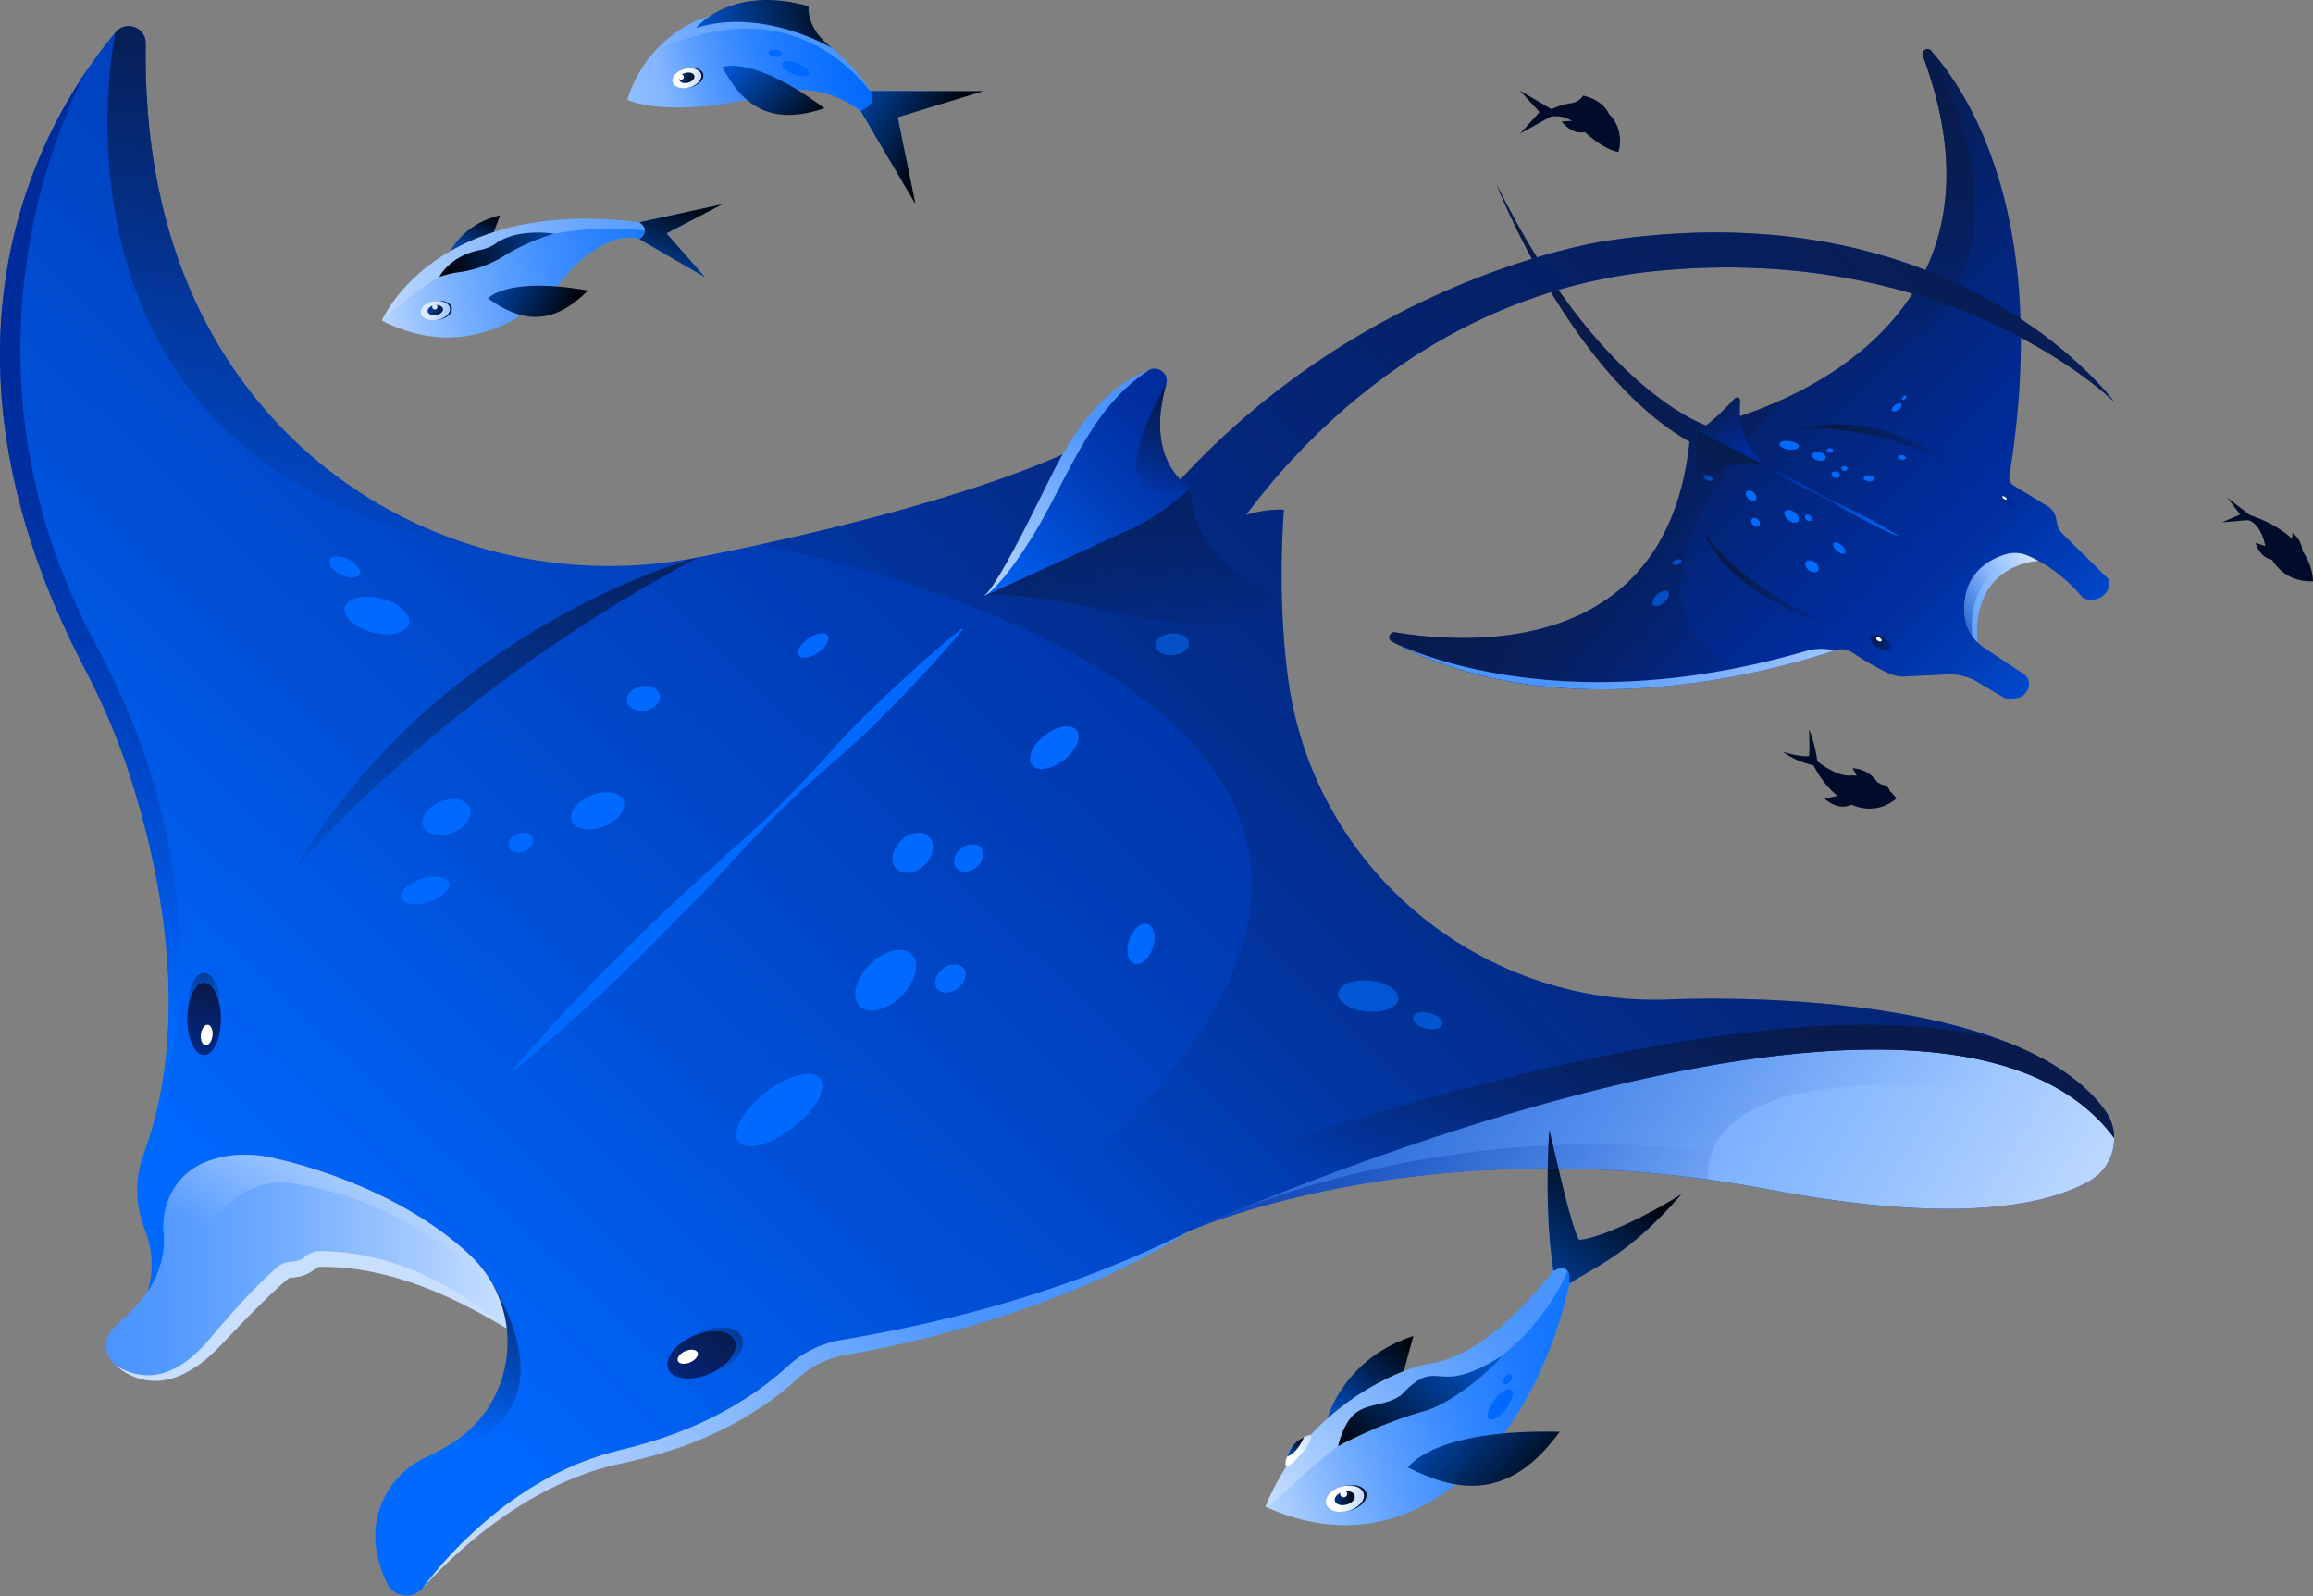 <?xml version="1.0" encoding="utf-8"?>
<svg xmlns="http://www.w3.org/2000/svg" fill="none" height="519" viewBox="0 0 752 519" width="752">
  <rect x="0" y="0" width="752" height="519" fill="#808080" stroke="none"/>
  <g clip-path="url(#a)">
    <path d="M453.574 205.584c24.315 4.026 88.438 7.83 95.727-61.965-38.77-22.041-62.703-83.598-62.703-83.598 33.091 67.009 68.232 78.358 68.232 78.358s107.044-21.84 70.328-120.214c-.63-1.684 1.534-2.997 2.726-1.653 12.189 13.757 38.987 54.657 25.399 138.214a3.13 3.13 0 0 0 1.451 3.167l10.929 6.652a6.14 6.14 0 0 1 2.844 4.119l.331 1.757a5.6 5.6 0 0 0 1.574 2.956l14.889 14.662c.346.341.537.801.537 1.286 0 2.833-2.308 5.339-5.127 5.577l-.758.062a4.28 4.28 0 0 1-3.635-1.525c-2.369-2.847-7.872-8.61-16.205-12.398-2.896-1.318-6.184-1.509-9.184-.429-5.41 1.949-13.164 6.905-12.162 19.236a14.36 14.36 0 0 0 6.37 10.78l12.839 8.543a3.81 3.81 0 0 1 1.698 3.168c0 2.331-1.894 4.429-4.212 4.661l-1.73.171a4.34 4.34 0 0 1-2.653-.589l-8.043-4.781a18.2 18.2 0 0 0-10.201-2.532l-13.293.667a12.1 12.1 0 0 1-6.025-1.261c-2.906-1.452-7.424-3.845-10.991-6.347a6.84 6.84 0 0 0-6.128-.868c-16.396 5.561-88.221 27.008-143.862-2.889-1.59-.852-.759-3.287 1.022-2.992z" fill="url(#b)"/>
    <path d="M625.158 18.171c22.318 59.79-8.471 91.309-36.059 106.834 0 0 86.109-12.977 38.785-108.482-1.192-1.344-3.355-.031-2.726 1.654z" fill="url(#c)"/>
    <path d="M537.335 196.447c.397.9 1.868.765 3.293-.299 1.425-1.06 2.256-2.646 1.859-3.546-.398-.899-1.869-.764-3.294.3-1.42 1.06-2.256 2.646-1.858 3.545m19.57-40.424c.186-.424-.366-1.08-1.233-1.458s-1.719-.341-1.905.083.366 1.08 1.233 1.457c.868.378 1.72.342 1.905-.082M591.06 185.6c.542-.724.109-1.969-.975-2.786-1.085-.816-2.401-.889-2.948-.17-.542.723-.109 1.969.976 2.785s2.4.889 2.947.171m-20.206-23.024c.512-.553.259-1.623-.573-2.388-.826-.764-1.91-.94-2.426-.387-.511.553-.258 1.623.573 2.387.826.77 1.91.941 2.426.388m29.019 17.22c.428-.501-.057-1.623-1.09-2.501-1.027-.884-2.209-1.194-2.638-.693s.057 1.623 1.09 2.501c1.032.884 2.209 1.194 2.638.693m-15.193-10.295c.547-.723.01-2.041-1.188-2.945-1.203-.905-2.617-1.055-3.159-.331-.547.723-.011 2.041 1.187 2.946 1.203.904 2.618 1.054 3.16.33m-12.793 1.525c.496-.449.397-1.359-.212-2.026s-1.507-.842-1.998-.393c-.495.45-.397 1.36.212 2.026.609.667 1.508.843 1.998.393m17.067-1.918c.31-.408.108-1.075-.444-1.493s-1.249-.424-1.559-.016c-.31.409-.108 1.075.444 1.494.552.418 1.249.424 1.559.015m-45.295 13.923c-.026.486.66.76 1.528.61.872-.15 1.595-.667 1.621-1.158.026-.485-.661-.759-1.528-.609-.873.149-1.596.666-1.621 1.157" fill="#0069ff"/>
    <path d="M486.598 60.022s23.933 61.556 62.703 83.598c-7.289 69.794-71.412 65.991-95.727 61.965-1.781-.295-2.613 2.139-1.022 2.992 39.157 21.039 86.331 16.651 116.558 10.264-14.048-4.677-48.115-23.613 10.454-88.999-13.738 6.289-24.734 8.532-24.734 8.532s-35.141-11.349-68.232-78.357z" fill="url(#d)"/>
    <path d="M37.547 10.48c3.366-4.025 9.901-1.59 9.829 3.66-.8 55.303 16.5 93.335 39.116 119.381 34.723 39.986 88.474 57.898 140.403 47.686 89.28-17.561 122.061-35.143 122.061-35.143l26.742 19.122c62.796-75.345 146.789-86.89 146.789-86.89 114.127-17.09 164.853 52.3 164.853 52.3s-52.166-51.737-148.348-42.538c-71.681 6.853-115.944 55.195-133.847 79.381 7-2.165 12.271-1.705 12.271-1.705-1.384 20.538-.754 38.605 1.316 54.481 7.94 61.009 60.855 106.183 122.299 104.803 0 0 112.407-6.31 143.263 35.882 5.555 7.597 3.273 18.31-4.878 23.002-13.309 7.66-42.322 14.595-104.648 2.771-110.968-21.045-188.126 13.566-188.126 13.566-42.461 24.233-91.38 34.372-112.299 37.83-6.174 1.018-11.935 3.788-16.53 8.041-8.569 7.938-26.385 21.06-55.424 27.365-31.677 6.879-54.799 30.558-64.902 42.729-3.217 3.871-9.375 3.163-11.59-1.359-1.492-3.044-2.525-6.181-3.216-9.271-2.902-12.926 3.66-26.078 15.647-31.691a87 87 0 0 0 7.924-4.232c22.085-13.287 25.255-44.053 6.428-61.66-26.577-24.859-66.126-31.954-66.126-31.954-8.26-1.406-14.94-.238-20.19 1.989-8.968 3.804-14.084 13.174-13.134 22.879 1.058 10.791-5.296 19.153-5.296 19.153 2.483-7.881 1.244-14.956-.868-20.357-3.035-7.762-3.33-16.351-.428-24.166 16.261-43.731 5.07-94.275-4.57-123.903-3.845-11.82-8.78-23.251-14.537-34.269-56.554-108.24-11.976-180.592 10.016-206.882" fill="url(#e)"/>
    <path d="M375.693 209.967c.181 1.959 2.757 3.318 5.756 3.039s5.281-2.093 5.1-4.052c-.18-1.959-2.756-3.318-5.756-3.039-2.999.279-5.281 2.093-5.1 4.052" fill="#0069ff"/>
    <path d="M589.475 248.82q.08.022.15.052l.016.026c.093.186.196.367.294.548s.191.367.294.548c.103.186.212.367.315.547l.299.517q.164.273.336.538.154.249.315.491.172.263.351.527c.108.16.217.315.325.475l.372.512q.164.225.335.449.193.256.393.497.168.215.346.423.2.249.408.481.171.203.351.398.21.24.428.465l.356.372c.15.15.295.305.444.45l.356.341c.155.145.31.294.47.434.119.103.233.207.351.31.166.14.326.284.491.419.041.036.087.072.129.108a37 37 0 0 0-4.161.961c3.443 2.833 6.257 3.013 8.761 1.892q.246.11.5.212.047.017.093.041c.233.093.465.171.697.253.083.026.16.057.243.083.217.072.433.129.655.191.099.026.197.057.295.083q.317.078.635.14c.108.02.211.046.32.067q.308.053.624.098l.336.046q.31.03.619.052c.114.005.233.016.346.021.207.005.408.01.615.005.118 0 .232 0 .351-.01a13 13 0 0 0 .965-.073c.207-.026.408-.051.614-.082l.351-.062c.207-.042.408-.083.615-.135.113-.026.227-.062.346-.093.206-.057.413-.113.619-.186.114-.036.222-.077.336-.119.206-.077.418-.15.624-.237.104-.042.212-.093.315-.14.212-.098.429-.191.64-.3.093-.046.186-.103.279-.15.222-.118.449-.242.671-.377l.191-.124c.553-.346 1.1-.729 1.642-1.163l.067-.057a18.7 18.7 0 0 0-2.375-2.62c.135-.077.021-.367-.201-.682-.274-.388-.723-.822-1.079-.951a3.6 3.6 0 0 0-.547-.16c-.32-.067-.48-.047-.48-.047-.021.011-.031.026-.041.037-.62-.403-1.234-.75-1.843-1.055l.165.078.062.015s-2.334-4.113-7.976-4.444l1.383 2.424h.011c-.801-.099-1.611-.083-2.417-.031-1.972.005-3.856-.677-5.596-1.561-1.708-.874-3.319-1.943-4.852-3.101-.398-3.587-1.374-7.075-2.638-10.445.01.802.031 1.659.051 2.522.016.646.026 1.298.036 1.923.011.832.016 1.618 0 2.31v.026c-.005.331-.02.636-.036.915-.01.17-.026.325-.036.47a6 6 0 0 1-.088.599c-1.533.326-5.503-.459-8.518-1.4.098.067.191.124.284.191.222.15.449.3.661.439.114.073.222.14.336.207a20 20 0 0 0 .898.543c.165.098.335.201.501.289q.153.084.299.16c.165.088.33.181.491.264l.273.134c.16.078.32.161.475.233.083.041.16.072.237.108a11 11 0 0 0 .682.3c.145.062.294.124.434.181l.191.072q.218.087.428.166.077.03.155.051.217.08.434.15.054.015.108.037c.15.046.299.098.444.139.021.005.046.01.067.021.811.243 1.513.418 2.148.615.025.01.051.015.077.026q.146.046.284.093z" fill="#000c2a"/>
    <path d="M282.929 29.572S268.216 4.532 240.999 4c-6.727-.134-13.345 1.54-19.055 5.106-6.267 3.918-14.14 11.044-17.98 23.35 0 0 13.856 6.826 47.401-2.083 7.92-2.104 16.376-1.277 23.567 2.656a49 49 0 0 1 4.842 3.013l17.873 30.357-5.772-28.264 27.831-8.512-36.783-.046z" fill="url(#f)"/>
    <path d="M203.989 32.367q.363-1.147.764-2.232c.083-.223.176-.43.259-.651.206-.528.413-1.05.629-1.556.093-.217.197-.424.295-.64.222-.492.449-.983.686-1.453.093-.186.191-.362.289-.548.253-.486.511-.971.78-1.437.082-.144.17-.284.253-.429q.432-.745.888-1.452.102-.153.196-.3c.33-.506.671-.997 1.012-1.478l.129-.175c.372-.512.754-1.008 1.136-1.489l.056-.072c.413-.512.826-1.003 1.25-1.478 17.826-8.92 47.283-15.561 70.457 12.806.527.832 2.039 3.954-3.299 6.249a49 49 0 0 0-3.634-2.31c-.403-.233-.811-.486-1.208-.703a30 30 0 0 0-2.752-1.329 31 31 0 0 0-5.777-1.793 32 32 0 0 0-5.998-.656 33 33 0 0 0-6.051.47c-1.001.17-2.003.388-2.994.651-33.551 8.91-47.402 2.083-47.402 2.083a.3.3 0 0 0 .026-.083z" fill="url(#g)"/>
    <path d="M282.929 29.572s3.056 3.798-3.149 6.465l17.872 30.357-5.772-28.264 27.831-8.512z" fill="url(#h)"/>
    <path d="M224.785 28.292c2.563-.694 4.276-2.602 3.827-4.26-.448-1.659-2.889-2.44-5.451-1.746s-4.276 2.602-3.827 4.26c.449 1.659 2.889 2.44 5.451 1.746" fill="url(#i)"/>
    <path d="M224.137 28.43c2.562-.694 4.275-2.602 3.827-4.26-.449-1.659-2.889-2.44-5.452-1.746-2.562.695-4.275 2.602-3.826 4.26.448 1.66 2.889 2.44 5.451 1.746" fill="url(#j)"/>
    <path d="M223.721 26.887c1.357-.367 2.264-1.378 2.027-2.257-.238-.879-1.531-1.293-2.887-.925s-2.264 1.378-2.027 2.257c.238.879 1.531 1.293 2.887.925" fill="url(#k)"/>
    <path d="M221.449 25.918a.858.858 0 1 0-.001-1.715.858.858 0 0 0 .001 1.715" fill="#fff"/>
    <path d="M263.031 24.138c.39-.96-1.248-2.534-3.659-3.517s-4.681-1.002-5.072-.043c-.39.96 1.248 2.535 3.659 3.518s4.681 1.002 5.072.042m-8.723-6.515c.094-.638-.807-1.3-2.011-1.476-1.205-.177-2.257.197-2.351.835s.807 1.3 2.012 1.476c1.204.177 2.257-.197 2.35-.835" fill="#0069ff"/>
    <path d="M270.735 15.742S248.304 2.176 226.281 9.08c0 0 11.414-14.253 36.612-7.049 0 0-1.027 7.328 7.842 13.71" fill="url(#l)"/>
    <path d="M234.82 21.789s9.648-4.12 33.23 13.39c-18.28 6.243-27.01-1.7-33.23-13.39" fill="url(#m)"/>
    <path d="M526.179 49.397a13 13 0 0 0 .433-2.01c.491-3.7-.779-7.717-3.469-10.29-1.492-3.246-5.049-5.354-8.503-6.01 0 0-.774 1.87-3.634 2.433-.284.037-.563.073-.831.12-3.366.563-5.715 1.87-5.715 1.87l-10.345-6.077 6.416 7.002-6.293 6.987 10.041-5.576h.026c.119-.01.232-.015.351-.026q.525-.03 1.028-.02h.449c.769.026 1.528.14 2.256.336.222.056.439.124.655.196.604.207 1.193.47 1.75.785q.025.014.042.021.153.088.299.181a37 37 0 0 0-3.428.222c2.638 3.07 5.137 3.845 7.563 3.406 1.895 1.721 3.583 2.982 5.034 3.907q.518.333.996.605c3.103 1.793 4.873 1.927 4.873 1.927z" fill="#000c2a"/>
    <path d="m207.866 72.239 26.979-5.85-18.13 9.493 12.57 14.31-21.419-12.444s-8.456-4.067-22.683 10.388c0 0-24.543 34.682-61.041 16.103 0 0 17.01-40.331 83.724-32" fill="url(#n)"/>
    <path d="M207.866 77.748s4.022-2.646 0-5.51l26.979-5.85-18.13 9.494 12.571 14.31z" fill="url(#o)"/>
    <path d="M146.376 81.64c1.905-3.302 6.624-9.457 16.19-11.649l-1.993 5.416c-5.446 1.742-10.149 3.892-14.197 6.233" fill="url(#p)"/>
    <path d="M142.726 103.95c2.603-.443 4.481-2.168 4.195-3.853s-2.628-2.693-5.23-2.25c-2.603.442-4.482 2.167-4.196 3.852s2.628 2.694 5.231 2.251" fill="url(#q)"/>
    <path d="M142.077 104.027c2.603-.442 4.481-2.168 4.195-3.853s-2.628-2.693-5.23-2.25c-2.603.442-4.482 2.167-4.196 3.853.286 1.685 2.628 2.693 5.231 2.25" fill="url(#r)"/>
    <path d="M141.805 102.452c1.38-.235 2.377-1.148 2.225-2.04s-1.393-1.425-2.773-1.19c-1.38.234-2.376 1.148-2.225 2.04.152.892 1.393 1.425 2.773 1.19" fill="url(#s)"/>
    <path d="M141.348 100.632a.858.858 0 1 0-.001-1.715.858.858 0 0 0 .001 1.715" fill="#fff"/>
    <path d="M209.653 74.989c-.031 1.607-1.787 2.765-1.787 2.765s-8.456-4.068-22.683 10.387c0 0-24.543 34.683-61.041 16.104 39.611-37.096 85.511-29.251 85.511-29.251z" fill="url(#t)"/>
    <path d="M158.653 97.004s6.2-7.26 32.482-2.537c-12.375 12.481-22.694 9.545-32.482 2.537" fill="url(#u)"/>
    <path d="M180.252 75.955s-8.301 2.212-16.576 7.36a36.5 36.5 0 0 1-14.192 5.136c-2.075.295-4.378.78-6.654 1.571 0 0 3.257-6.775 13.303-8.76a13.45 13.45 0 0 0 5.127-2.16c2.669-1.865 8.409-4.419 18.987-3.147z" fill="url(#v)"/>
    <path d="m722.502 169.796 8.187-.672s3.113-.01 5.318 6.347c0 0 .149.842.568 2.098a34 34 0 0 0-3.253-1.049c1.234 3.524 3.118 5.033 5.348 5.478q.115.186.238.372c.434.641.924 1.282 1.482 1.902q.276.309.578.61a14.6 14.6 0 0 0 2.023 1.669 13 13 0 0 0 2.484 1.333c1.817.75 3.97 1.184 6.52 1.117 0 0 .206-4.641-3.444-9.944-.098-1.261-.64-3.778-3.19-5.798l-.175 1.907c-3.031-2.843-7.403-5.602-13.717-7.701l-7.248-5.602 4.078 5.432-5.802 2.491z" fill="#000c2a"/>
    <path d="M638.772 199.848c-1.079-13.287 8.007-18.01 13.376-19.638a10.1 10.1 0 0 1 6.861.351 42 42 0 0 1 3.763 1.814c-.485.016-21.656.78-19.901 26.378a14.33 14.33 0 0 1-4.099-8.905" fill="url(#w)"/>
    <path d="M37.443 431.231c6.835-5.798 10.49-11.183 10.49-11.183s6.355-8.362 5.297-19.153c-.95-9.711 4.171-19.086 13.154-22.889 5.25-2.222 11.92-3.385 20.17-1.98 0 0 39.549 7.096 66.126 31.954 7.119 6.657 11.089 15.189 12.085 23.949-27.64-20.284-50.339-22.791-60.778-22.62a4.58 4.58 0 0 0-2.885 1.054 10.4 10.4 0 0 1-6.35 2.403 4.72 4.72 0 0 0-2.912 1.121c-4.125 3.52-10.908 10.099-21.827 22.378-14.037 15.788-25.466 12.688-32.167 7.783-4.244-3.106-4.414-9.416-.408-12.817z" fill="url(#x)"/>
    <path d="M164.77 431.934c-18.006-10.847-37.985-19.84-59.296-20.072-.495.02-1.337-.031-1.807.046-.346.067-.66.217-.903.419a13.05 13.05 0 0 1-5.039 2.61c-.929.243-1.879.372-2.823.408-.584 0-1.141.243-1.56.641l-.841.728c-7.382 6.554-14.145 13.768-20.98 20.926-4.435 4.574-9.597 8.786-15.839 10.574-6.262 1.824-13.025.18-17.826-4.161 12.168 7.308 22.591.507 30.634-9.116 6.474-7.685 13.144-15.292 20.63-22.062.67-.569 1.455-1.349 2.245-1.758a7.3 7.3 0 0 1 2.948-.899c.712-.031 1.445-.098 2.127-.284a7.7 7.7 0 0 0 3.077-1.576c1.368-1.122 3.082-1.659 4.816-1.608 22.457.192 43.752 10.709 60.448 25.179z" fill="#c8dfff"/>
    <path d="M66.364 339.876c3.019 0 5.466-5.266 5.466-11.762s-2.447-11.763-5.466-11.763-5.468 5.266-5.468 11.763 2.448 11.762 5.468 11.762" fill="url(#y)"/>
    <path d="M53.235 400.9c-.95-9.705 4.161-19.075 13.134-22.879 5.255-2.227 11.93-3.395 20.19-1.989 0 0 39.55 7.095 66.126 31.954 3.918 3.664 6.876 7.891 8.915 12.418 0 0-24.573-29.302-66.415-35.644-10.05-1.524-19.994 3.339-24.924 12.238l-2.757 4.982-14.191 2.729a25 25 0 0 0-.083-3.809z" fill="url(#z)"/>
    <path d="M410.545 190.887c-24.527-10.264-23.557-32.404-23.557-32.404a70 70 0 0 1-20.015 13.799l-45.078 20.61-2.055 1.034s6.526-2.998 45.993 5.767c23.747 5.277 37.608 1.907 44.882-1.612 3.061-1.483 2.963-5.881-.176-7.194z" fill="url(#A)"/>
    <path d="M687.34 369.928c.088 5.525-2.715 10.967-7.919 13.959-13.309 7.659-42.322 14.595-104.648 2.77-110.967-21.044-188.125 13.566-188.125 13.566s241.747-109.376 300.692-30.295" fill="url(#B)"/>
    <path d="M313 204.686c-8.198 9.865-17.083 19.168-26.112 28.258-8.931 9.215-19.008 17.21-28.337 25.991-9.338 8.775-17.867 18.382-26.622 27.742-5.886 6.196-11.884 12.274-17.878 18.367-15.049 15.116-30.799 29.695-47.231 43.308l-.331-.331c22.276-25.949 46.824-49.877 72.357-72.58 12.994-11.168 24.579-23.726 36.076-36.393 5.88-6.197 12.1-12.052 18.368-17.866a467 467 0 0 1 9.54-8.563c3.216-2.817 6.479-5.592 9.845-8.254l.33.336z" fill="#0069ff"/>
    <path d="M510.278 417.294c-11.703 53.235-51.139 94.213-98.531 72.703l-.335-.155c11.094-27.385 33.499-39.489 44.831-44.042 3.216-1.292 6.582-2.098 9.984-2.754 15.436-2.961 30.174-18.848 38.811-29.918-1.941-11.917-2.426-28.745-1.347-45.84 3.201 13.116 6.902 30.434 9.638 35.773 6.618-.3 22.013-7.757 33.36-14.807-17.558 20.218-28.657 23.758-36.401 29.045h-.01z" fill="url(#C)"/>
    <path d="M411.742 490.008c10.929-7.597 20.599-23.727 57.892-38.466 19.726-7.799 35.167-23.83 42.281-43.84.093-.259.185-.522.263-.75-8.596 58.084-50.004 105.94-100.425 83.056z" fill="url(#D)"/>
    <path d="M457.771 477.098s7.805-12.626 49.301-11.602c-16.055 22.114-32.606 20.046-49.301 11.602" fill="url(#E)"/>
    <path d="M435.051 470.167s13.004-7.214 28.146-11.442c9.664-2.687 23.262-14.915 25.125-17.995 0 0-8.198 5.726-15.296 6.672-7.099.946-8.885-3.029-17.516 6.202-5.204 3.483-9.272 2.408-13.98 5.214-4.703 2.806-6.49 11.349-6.49 11.349z" fill="url(#F)"/>
    <path d="M439.218 490.998c3.356-.948 5.579-3.479 4.966-5.651-.613-2.173-3.83-3.165-7.186-2.217-3.355.949-5.579 3.479-4.966 5.652s3.83 3.165 7.186 2.216" fill="url(#G)"/>
    <path d="m431.84 460.902-.238.134v-.01s5.178-19.313 27.903-26.678l-3.087 11.385c-6.086 2.424-15.467 7.07-24.578 15.174z" fill="url(#H)"/>
    <path d="M513.334 403.06c6.619-.299 22.013-7.757 33.36-14.806-17.444 20.083-28.507 23.711-36.245 28.941l-.166.098-.077-2.63c-.052-1.721-1.797-2.874-3.397-2.233l-1.766.703c-1.941-11.918-2.426-28.745-1.347-45.841 3.201 13.117 6.902 30.435 9.638 35.774z" fill="url(#I)"/>
    <path d="M438.374 491.19c3.356-.948 5.579-3.479 4.966-5.651-.613-2.173-3.83-3.165-7.186-2.217-3.355.949-5.579 3.479-4.966 5.652s3.83 3.165 7.186 2.216" fill="url(#J)"/>
    <path d="M437.801 489.17c1.778-.503 2.956-1.843 2.632-2.994-.325-1.151-2.03-1.677-3.808-1.174s-2.956 1.843-2.631 2.994c.324 1.151 2.029 1.676 3.807 1.174" fill="url(#K)"/>
    <path d="M436.847 486.793a1.131 1.131 0 1 0 0-2.263 1.131 1.131 0 0 0 0 2.263" fill="#fff"/>
    <path d="M418.614 476.602c-.961.134-.832-1.308-.181-3.034.712-1.886 2.075-4.129 3.397-5.044.805-.548 1.487-.971 2.065-1.245 1.234-.615 1.915-.698 1.915-.698 2.561.445-5.219 9.737-7.191 10.026z" fill="url(#L)"/>
    <path d="M418.433 473.568c.712-1.886 2.075-4.129 3.397-5.044.805-.548 1.486-.972 2.065-1.246-.63 1.54-2.375 5.122-5.447 6.3h-.01z" fill="url(#M)"/>
    <path d="M489.596 458.062c2-2.619 2.779-5.387 1.739-6.183-1.039-.795-3.503.683-5.504 3.301s-2.778 5.387-1.739 6.183c1.04.796 3.504-.682 5.504-3.301m1.444-8.997c.622-.814.73-1.777.24-2.152-.489-.374-1.39-.018-2.011.796s-.729 1.778-.24 2.152 1.39.018 2.011-.796" fill="#0069ff"/>
    <path d="M156.897 178.261c-26.875-7.695-51.469-22.936-70.405-44.74C63.87 107.475 46.57 69.443 47.376 14.14c.077-5.25-6.458-7.685-9.83-3.66 0 0-30.633 142.349 119.351 167.781" fill="url(#N)"/>
    <path d="M677.913 360.047c-71.598-59.205-291.265 40.181-291.265 40.181s68.34-30.641 168.874-16.713h.01s-10.159-48.502 122.381-23.463z" fill="url(#O)"/>
    <path d="M386.648 400.228c-19.752 12.481-41.553 21.587-63.778 28.667-15.311 4.796-31.072 8.678-46.88 11.448-5.333.79-10.516 2.816-14.733 6.201-.904.719-2.293 1.995-3.17 2.791-2.246 1.979-4.595 3.835-6.99 5.612-7.207 5.236-15.1 9.618-23.309 13.034-8.192 3.422-16.773 5.887-25.425 7.732l-4.145.971-1.038.243-1.022.31c-.996.3-3.082.946-4.084 1.251-21.253 7.256-39.405 21.297-54.577 37.711 7.026-9.308 15.291-17.721 24.506-25.024 9.251-7.24 19.705-13.338 30.861-17.147 1.26-.424 2.984-1.07 4.244-1.38l4.316-1.173c13.912-3.251 27.438-8.347 39.575-15.928a99 99 0 0 0 13.675-10.088l1.596-1.432c4.068-3.71 9.065-6.387 14.382-7.772 1.446-.393 3.025-.651 4.507-.9 38.548-6.527 76.435-17.442 111.499-35.132z" fill="url(#P)"/>
    <path d="M159.505 416.399c10.686 17.763 5.632 41.887-13.247 53.241a86 86 0 0 1-7.925 4.233s51.971-6.088 21.172-57.479z" fill="url(#Q)"/>
    <path d="M95.934 282.402s47.799-57.075 130.961-101.195c0 0-83.286 21.225-130.961 101.195" fill="url(#R)"/>
    <path d="M335.508 248.702c1.714 2.222 6.36 1.504 10.377-1.602 4.016-3.111 5.88-7.432 4.166-9.654s-6.36-1.504-10.377 1.602c-4.016 3.111-5.88 7.432-4.166 9.654m-24.671 33.385c1.332 1.726 4.243 1.706 6.505-.046s3.02-4.569 1.688-6.295-4.244-1.705-6.505.047c-2.261 1.751-3.02 4.568-1.688 6.294m-19.37.403c2.148 2.176 6.262 1.592 9.184-1.302s3.547-7.008 1.399-9.184c-2.147-2.176-6.262-1.592-9.184 1.302s-3.546 7.008-1.399 9.184m-12.028 44.626c2.818 2.858 8.905 1.406 13.593-3.235 4.687-4.641 6.194-10.724 3.376-13.582s-8.905-1.406-13.593 3.235c-4.687 4.641-6.195 10.724-3.376 13.582m-39.312 44.016c2.452 3.179 10.381 1.158 17.707-4.511 7.325-5.67 11.275-12.843 8.823-16.026-2.453-3.179-10.382-1.158-17.708 4.511s-11.274 12.848-8.822 16.026m64.551-49.68c1.358 1.757 4.383 1.695 6.758-.145 2.374-1.839 3.2-4.754 1.843-6.511s-4.383-1.695-6.758.144c-2.375 1.84-3.201 4.755-1.843 6.512m131.173 3.768c2.142 2.723 7.919 4.315 12.896 3.55 4.976-.765 7.274-3.592 5.131-6.315s-7.919-4.316-12.896-3.551c-4.976.765-7.273 3.592-5.131 6.316m23.897 6.785c.971 1.525 3.743 2.687 6.19 2.589s3.639-1.416 2.664-2.94c-.971-1.525-3.743-2.688-6.19-2.59s-3.64 1.411-2.664 2.941m-92.455-19.949c1.374 2.202 4.115 1.659 6.133-1.214 2.014-2.873 2.54-6.987 1.167-9.194-1.373-2.202-4.114-1.659-6.133 1.215-2.013 2.873-2.54 6.987-1.167 9.193m-107.559-98.947c.877 1.266 3.68.842 6.262-.951s3.959-4.274 3.082-5.54-3.681-.842-6.262.951c-2.582 1.793-3.96 4.274-3.082 5.54m-122.17 55.541c1.094 2.796 5.379 3.726 9.566 2.083s6.691-5.246 5.601-8.047c-1.094-2.796-5.379-3.731-9.566-2.082-4.186 1.648-6.69 5.245-5.601 8.046m-7.14 23.359c.666 2.078 4.678 2.652 8.962 1.272 4.28-1.375 7.212-4.181 6.546-6.259-.666-2.083-4.677-2.651-8.956-1.276-4.285 1.38-7.212 4.186-6.546 6.263zm55.471-25.085c1.094 2.801 5.746 3.587 10.392 1.762 4.646-1.824 7.522-5.576 6.427-8.372-1.094-2.801-5.746-3.587-10.392-1.762-4.646 1.824-7.521 5.576-6.427 8.372M112.5 196.525c-1.745 2.75 1.343 6.569 6.892 8.538s11.456 1.338 13.195-1.406c1.745-2.749-1.342-6.568-6.891-8.537-5.55-1.969-11.456-1.339-13.196 1.405m-5.059-14.863c-1.115 1.178.031 3.338 2.556 4.832s5.472 1.752 6.582.573c1.115-1.178-.031-3.338-2.556-4.832s-5.472-1.752-6.582-.573m96.404 46.404c.413 2.18 3.144 3.493 6.092 2.93 2.947-.564 5.002-2.791 4.584-4.972-.413-2.181-3.144-3.493-6.092-2.93s-5.002 2.791-4.584 4.972m-38.419 47.38c.619 1.581 2.855 2.181 4.992 1.339s3.371-2.807 2.752-4.383c-.62-1.581-2.855-2.181-4.993-1.338-2.137.842-3.371 2.806-2.751 4.382" fill="#0069ff"/>
    <path d="m565.341 384.998 2.075-8.837c-72.78-12.3-135.127 5.928-163.856 16.853-10.687 4.398-16.912 7.214-16.912 7.214s72.816-32.651 178.693-15.23" fill="url(#S)"/>
    <path d="M28.564 22.352C6.06 55.247-22.018 122.53 27.53 217.358c5.757 11.018 10.692 22.444 14.538 34.269 9.638 29.633 20.83 80.172 4.569 123.903 0 0 34.96-72.316-15.317-165.666-53.927-100.151-2.757-187.507-2.757-187.512" fill="url(#T)"/>
    <path d="M687.34 369.928q-.016-1.171-.211-2.336v-.026a14 14 0 0 0-.243-1.162 17 17 0 0 0-.32-1.117q-.017-.038-.026-.077a17 17 0 0 0-.361-.967c-.016-.036-.031-.067-.042-.103l-.031-.077a13 13 0 0 0-.475-1.019.1.1 0 0 0-.025-.041.2.2 0 0 1-.026-.052q-.232-.44-.496-.873l-.149-.248a16 16 0 0 0-.63-.935 44 44 0 0 0-1.332-1.727c-.036-.046-.072-.087-.109-.134a43 43 0 0 0-1.368-1.597c-.056-.067-.118-.134-.175-.196a56 56 0 0 0-1.415-1.499c-.072-.078-.149-.15-.222-.227a43 43 0 0 0-1.481-1.427q-.125-.117-.248-.227a68 68 0 0 0-1.559-1.38l-.248-.212a54 54 0 0 0-1.657-1.344c-.072-.056-.15-.113-.222-.17a77 77 0 0 0-1.776-1.333c-.046-.037-.098-.068-.15-.104a76 76 0 0 0-1.936-1.344 73 73 0 0 0-2.261-1.447 88 88 0 0 0-1.559-.935c-.129-.078-.258-.15-.392-.227a82 82 0 0 0-1.59-.9h-.005c-.537-.294-1.085-.584-1.632-.873a10 10 0 0 0-.413-.212 84 84 0 0 0-1.667-.842c-.424-.207-.847-.414-1.281-.615a97 97 0 0 0-1.874-.863c-.129-.057-.258-.119-.387-.176q-.922-.41-1.858-.811c-.114-.047-.232-.099-.346-.145q-.883-.37-1.781-.734-.119-.045-.238-.098c-.645-.259-1.29-.507-1.946-.755-.139-.051-.284-.108-.428-.16-.651-.243-1.312-.486-1.972-.724-.083-.031-.166-.056-.248-.087-.62-.223-1.244-.434-1.869-.652-.119-.041-.243-.082-.361-.124q-1-.334-2.009-.661l-.428-.14a147 147 0 0 0-2.08-.646h-.016q-1.446-.433-2.906-.852c-.976-.279-1.962-.548-2.948-.807l-1.487-.387a204 204 0 0 0-4.491-1.096 202 202 0 0 0-3.01-.672h-.016a213 213 0 0 0-3.639-.754l-.305-.062c-1.218-.243-2.436-.47-3.655-.693a275 275 0 0 0-12.178-1.922h-.026a320 320 0 0 0-11.961-1.39c-.981-.099-1.957-.186-2.927-.274a284 284 0 0 0-3.464-.29c-.098-.005-.191-.015-.289-.02a385 385 0 0 0-6.727-.471l-.269-.015a260 260 0 0 0-3.247-.181c-.893-.047-1.77-.088-2.643-.129q-1.047-.048-2.07-.088c-.098 0-.196-.01-.294-.01q-.976-.04-1.936-.073c-.114 0-.227-.01-.341-.01l-1.889-.062c-.093 0-.181-.005-.274-.01a227 227 0 0 0-1.92-.052q-1.184-.03-2.329-.052-.626-.013-1.244-.021h-.341c-.289 0-.578-.01-.862-.01-.139 0-.284 0-.423-.005q-.388-.001-.769-.01h-.434q-.37.001-.733-.006h-7.052c-.211 0-.418 0-.63.006h-.294q-.364.001-.712.01h-.176c-.588.01-1.156.015-1.698.026h-.233c-.185 0-.377.005-.557.01q-.132-.001-.263.005-.25.001-.491.011-.131-.001-.263.005c-.16 0-.32.01-.475.01q-.118-.001-.227.005c-.16 0-.32.011-.475.016-.062 0-.129 0-.191.005l-.532.016h-.098q-.309.006-.594.02h-.113c-.14 0-.279.011-.413.016q-.108-.001-.207.005a7 7 0 0 0-.32.01q-.077-.001-.155.005c-.113 0-.217.011-.325.011q-.07-.001-.139.005c-.098 0-.197.01-.289.01h-.119c-.103 0-.202.011-.3.011h-.067c-.113 0-.217.01-.315.015h-.082q-.11.001-.212.01h-.057c-.062 0-.124.006-.175.011h-.052q-.068-.001-.129.005h-.274q-1.533.032-3.066.026c-.336 0-.671-.011-1.007-.016a88 88 0 0 1-2.049-.036c-.398-.01-.79-.026-1.188-.041-.619-.026-1.239-.047-1.858-.083a115 115 0 0 1-3.036-.196q-.627-.048-1.254-.104a97 97 0 0 1-1.781-.17c-.408-.042-.821-.083-1.229-.129a76 76 0 0 1-1.827-.228c-.382-.052-.77-.098-1.152-.15a116 116 0 0 1-1.987-.3c-.32-.051-.645-.098-.965-.149a116 116 0 0 1-5.834-1.112c-.315-.067-.63-.144-.95-.217a85 85 0 0 1-1.936-.449c-.372-.088-.743-.186-1.115-.279-.583-.15-1.167-.295-1.75-.455a122 122 0 0 1-2.85-.801c-.392-.114-.779-.233-1.172-.352a85 85 0 0 1-1.667-.527c-.382-.124-.759-.243-1.141-.372q-.858-.288-1.709-.584l-1.063-.372c-.62-.222-1.234-.455-1.854-.687-.294-.114-.593-.222-.887-.336a120 120 0 0 1-6.913-2.941c-.258-.119-.521-.232-.774-.356a123 123 0 0 1-9.613-5.06 125 125 0 0 1-6.871-4.336 110 110 0 0 1-2.22-1.545 129 129 0 0 1-2.184-1.592c-.965-.718-1.91-1.457-2.855-2.201-.232-.186-.469-.372-.702-.564a132 132 0 0 1-2.777-2.294 120 120 0 0 1-4.027-3.608 133 133 0 0 1-2.586-2.501c-.212-.212-.429-.424-.64-.641-.847-.852-1.683-1.71-2.504-2.589a122 122 0 0 1-10.268-12.594 120 120 0 0 1-5.891-9.169q-.001-.007-.01-.015c-.485-.832-.955-1.675-1.42-2.522q-.23-.426-.454-.853-.467-.861-.919-1.731a65 65 0 0 1-.516-1.018 160 160 0 0 1-.8-1.607c-.176-.362-.351-.729-.522-1.091q-.372-.79-.738-1.581-.253-.557-.501-1.122a100 100 0 0 1-.697-1.607q-.238-.558-.469-1.116a91 91 0 0 1-.677-1.68c-.139-.357-.284-.713-.423-1.07q-.356-.929-.697-1.865-.171-.458-.335-.915c-.331-.93-.656-1.871-.966-2.812-.263-.795-.511-1.596-.759-2.397l-.216-.719q-.265-.893-.522-1.793c-.067-.243-.139-.481-.201-.724-.222-.811-.444-1.628-.651-2.449a121 121 0 0 1-1.739-8.042c-.047-.248-.088-.501-.135-.749q-.16-.938-.315-1.881c-.041-.254-.082-.502-.118-.755-.129-.847-.253-1.7-.362-2.553v-.031c-.113-.889-.227-1.783-.33-2.682l-.093-.806q-.117-1.017-.227-2.042c-.031-.274-.057-.542-.088-.816q-.14-1.39-.274-2.801a237 237 0 0 1-.49-6.373c-.067-1.08-.134-2.17-.191-3.266q-.257-4.946-.336-10.139c-.015-1.029-.02-2.068-.025-3.112v-.94c0-.781 0-1.566.01-2.357q-.001-.471.005-.951c.01-1.075.026-2.15.052-3.24q.078-3.622.242-7.359.17-3.735.424-7.587s-5.271-.46-12.271 1.705c.371-.501.758-1.018 1.151-1.54.098-.129.196-.263.299-.392q1.207-1.59 2.545-3.287.17-.21.341-.429a216 216 0 0 1 2.855-3.514c.124-.15.253-.3.377-.455.506-.605 1.017-1.215 1.543-1.83 0 0 .011-.01.011-.015.521-.615 1.063-1.235 1.61-1.861l.413-.475q.836-.954 1.709-1.923a205 205 0 0 1 3.366-3.654 218 218 0 0 1 10.707-10.615c.165-.15.325-.305.49-.454a204 204 0 0 1 5.235-4.652c.103-.088.201-.175.305-.263a233 233 0 0 1 2.617-2.202c.191-.16.382-.315.573-.475a201 201 0 0 1 2.716-2.197c.108-.088.222-.17.33-.258a191 191 0 0 1 2.622-2.036q.256-.194.512-.393 1.409-1.07 2.865-2.134c.201-.15.408-.295.614-.445a251 251 0 0 1 3.046-2.176q1.418-.983 2.865-1.958c.243-.161.485-.326.728-.486.976-.646 1.951-1.292 2.948-1.928.005 0 .015-.01.02-.015.992-.636 2.003-1.261 3.015-1.881l.769-.471a186 186 0 0 1 6.304-3.654q.401-.225.81-.444a180 180 0 0 1 6.619-3.452l.846-.419a191 191 0 0 1 3.433-1.638 182 182 0 0 1 3.95-1.768c.449-.196.893-.392 1.342-.584a174 174 0 0 1 2.535-1.049c.278-.113.562-.222.841-.336a168 168 0 0 1 4.373-1.684l1.068-.388 1.611-.574c.361-.124.718-.253 1.079-.377q.83-.285 1.667-.563c.351-.114.697-.233 1.048-.346q.916-.296 1.838-.585.45-.141.898-.284a175 175 0 0 1 6.175-1.767l1.074-.28a325 325 0 0 1 2.426-.614l1.223-.295c.816-.191 1.642-.382 2.468-.563.372-.083.738-.166 1.11-.243a157 157 0 0 1 7.217-1.38c.382-.067.764-.124 1.146-.186q1.285-.21 2.587-.403l1.301-.186c.872-.124 1.744-.238 2.627-.346q.588-.077 1.182-.145c1.265-.15 2.53-.29 3.816-.408a221 221 0 0 1 4-.347c.284-.02.563-.046.847-.067q1.936-.147 3.841-.263.32-.014.64-.037 1.749-.1 3.474-.17a230 230 0 0 1 4.358-.145l.815-.015a229 229 0 0 1 3.758-.052q4.183-.017 8.235.114c4.052.129 8.007.367 11.863.703 3.856.33 7.609.76 11.264 1.27a209 209 0 0 1 17.243 3.159c.346.077.681.16 1.027.237.697.16 1.394.326 2.081.496a409 409 0 0 1 3.056.77q.604.157 1.208.32.907.242 1.807.492c.392.108.79.217 1.177.33.609.171 1.208.347 1.807.522.366.11.738.218 1.105.326l1.925.59q.458.137.909.283a176 176 0 0 1 6.112 2.052c.63.222 1.26.45 1.879.677.243.088.491.181.733.269q1.24.459 2.458.925c1.538.594 3.035 1.194 4.506 1.804.248.103.506.206.754.31q1.278.535 2.525 1.08a201 201 0 0 1 9.4 4.413 191 191 0 0 1 3.227 1.67 195 195 0 0 1 4.073 2.217c.522.294 1.043.589 1.549.884q.379.216.748.434.753.44 1.482.873c.212.124.429.253.635.377 1.363.822 2.669 1.633 3.908 2.424.196.124.382.248.578.372q.642.411 1.26.822.308.202.609.403.605.404 1.187.801c.171.114.341.233.511.346a143 143 0 0 1 4.172 2.962q.2.147.392.294c.269.202.542.403.8.6l.455.346q.34.257.666.506c.154.119.299.233.449.352q.302.234.588.46c.15.113.289.227.429.341.18.145.361.284.531.424l.403.325c.16.129.325.264.475.388q.192.155.377.31.218.178.428.357l.341.284c.134.113.258.222.382.325q.156.132.305.264.175.148.335.289c.093.078.181.161.269.233q.153.14.299.263l.222.197c.093.083.176.16.258.232.062.057.129.114.186.171.078.072.15.134.217.202l.144.134c.068.062.124.119.186.17.031.031.067.062.098.093.062.057.109.104.155.145a.4.4 0 0 0 .052.047c.046.046.083.077.108.103l.016.016.041.041s-.31-.424-.934-1.194c-.124-.155-.264-.32-.408-.501v-.005a61 61 0 0 0-1.043-1.23q-.153-.18-.315-.367a62 62 0 0 0-.697-.786c-.01-.01-.015-.021-.026-.026-.237-.268-.49-.542-.753-.832l-.047-.046a53 53 0 0 0-.81-.874l-.073-.077a94 94 0 0 0-.867-.91l-.098-.098q-.449-.464-.929-.951l-.114-.114q-.48-.488-.991-.992c-.041-.041-.088-.083-.129-.129-.341-.336-.697-.682-1.058-1.034l-.145-.139q-.55-.528-1.125-1.07c-.052-.052-.104-.098-.16-.15-.393-.362-.79-.734-1.203-1.111a3 3 0 0 1-.16-.15c-.418-.377-.847-.765-1.286-1.152l-.16-.145a175 175 0 0 0-1.368-1.194c-.051-.046-.108-.093-.16-.139-.475-.409-.965-.822-1.461-1.236q-.078-.06-.149-.129c-.512-.424-1.028-.852-1.565-1.281-.046-.037-.087-.073-.134-.109q-.82-.659-1.678-1.333c-.036-.026-.067-.057-.103-.083-.588-.46-1.187-.92-1.802-1.39l-.062-.047q-.953-.722-1.946-1.452c-.325-.238-.656-.481-.991-.718q-.79-.568-1.611-1.142l-.242-.171c-.522-.367-1.054-.729-1.596-1.096-.103-.072-.206-.139-.309-.211q-.815-.55-1.652-1.101c-.088-.057-.171-.114-.258-.171-.589-.387-1.183-.77-1.792-1.157h-.01q-1.137-.722-2.313-1.442-.001.001-.01-.005c-.522-.321-1.053-.636-1.585-.957-.134-.077-.269-.16-.403-.237-.542-.32-1.084-.641-1.641-.962q-.828-.479-1.678-.95l-.418-.233a182 182 0 0 0-3.485-1.886l-.439-.233a148 148 0 0 0-1.817-.935c-.604-.305-1.218-.61-1.833-.91-.155-.077-.31-.15-.464-.227-.62-.3-1.245-.605-1.88-.9l-.02-.01c-.63-.3-1.27-.59-1.915-.884-.166-.072-.326-.15-.491-.222-.65-.294-1.311-.589-1.972-.878a168 168 0 0 0-10.335-4.099c-.129-.046-.253-.093-.382-.14-.831-.299-1.678-.588-2.525-.878q-.24-.084-.48-.16c-.852-.29-1.714-.569-2.586-.847q-.202-.061-.403-.13c-.919-.29-1.843-.579-2.777-.858a193 193 0 0 0-3.552-1.018c-.955-.263-1.926-.522-2.901-.77a13 13 0 0 1-.429-.114q-1.4-.357-2.824-.692a21 21 0 0 1-.537-.13 159 159 0 0 0-3.329-.743 178 178 0 0 0-7.037-1.375 193 193 0 0 0-19.586-2.393c-.243-.015-.485-.036-.728-.052-.986-.067-1.972-.129-2.968-.186q-1.494-.077-3.01-.14c-.253-.01-.501-.02-.754-.025a196 196 0 0 0-3.061-.088 232 232 0 0 0-4.662-.046c-1.569 0-3.154.02-4.755.051-.8.016-1.605.042-2.41.067q-1.489.049-3 .12c-.289.015-.573.025-.862.04-.779.042-1.569.083-2.354.13l-.774.046c-1.017.062-2.034.135-3.062.212l-.568.047c-.857.067-1.714.14-2.581.217-.31.026-.614.057-.924.083-.867.082-1.734.165-2.612.258l-.583.062a237 237 0 0 0-6.5.785l-.929.125c-1.084.15-2.174.3-3.273.465h-.005c-.006 0-.026 0-.057.01q-.017-.001-.042.005c-.01 0-.025 0-.036.005a.3.3 0 0 0-.056.01c-.021 0-.037.006-.057.011-.026 0-.062.01-.093.016-.016 0-.026 0-.041.005-.031 0-.068.01-.104.015-.026 0-.051.01-.082.01s-.067.01-.104.016c-.031 0-.061.01-.098.016-.041.005-.082.015-.129.02l-.103.016c-.046.01-.098.015-.15.026-.036.005-.077.015-.118.02l-.15.026-.16.026c-.052.01-.103.015-.155.026l-.17.03-.166.032-.185.03c-.062.011-.119.022-.186.032q-.108.017-.222.041l-.171.031q-.114.025-.237.041c-.067.01-.129.026-.201.037-.093.015-.186.036-.284.051l-.16.031q-.219.04-.444.088c-.031.005-.067.016-.098.02q-.219.042-.444.089c-.068.015-.14.026-.207.041q-.161.029-.33.067a36 36 0 0 1-.563.114 5 5 0 0 0-.263.057c-.114.02-.222.046-.336.072-.082.016-.17.036-.253.052l-.356.077-.289.062c-.114.026-.227.047-.341.073-.103.02-.206.046-.315.067-.119.026-.232.052-.351.077-.108.026-.217.047-.325.073-.124.026-.248.057-.372.082l-.33.078c-.124.031-.253.057-.382.088l-.738.176c-.119.025-.238.056-.362.082q-.2.045-.408.098c-.123.031-.242.057-.366.088-.139.037-.284.068-.429.104-.124.03-.242.056-.366.088-.15.036-.305.077-.46.113l-.366.093-.496.124c-.113.031-.227.057-.34.088q-.278.069-.563.145-.154.037-.315.082c-.289.078-.589.156-.888.233a14 14 0 0 0-.439.119l-.449.119c-.392.103-.795.217-1.198.325-.103.031-.206.057-.315.088q-.603.163-1.223.341c-.016 0-.036.01-.052.016-.413.114-.831.238-1.254.356-.114.032-.227.068-.336.099-.439.129-.877.253-1.321.387-.671.202-1.353.403-2.05.62h-.005q-1.045.319-2.122.662-.54.17-1.089.346-1.093.35-2.225.729h-.01a231 231 0 0 0-3.459 1.173q-1.179.41-2.38.842l-1.952.708-.289.109q-.938.349-1.899.713a7 7 0 0 1-.362.135q-.96.363-1.936.744c-.098.036-.196.077-.294.113-.687.27-1.373.538-2.07.817h-.01q-1.039.418-2.102.853l-.304.124c-.676.279-1.353.563-2.039.852-.129.052-.253.109-.382.16-.687.29-1.374.585-2.07.89-.109.046-.212.093-.321.14-.733.32-1.466.64-2.204.97a256 256 0 0 0-4.853 2.228c-.134.062-.273.13-.407.191-.672.316-1.348.641-2.024.967-.119.057-.243.119-.362.175-.645.31-1.29.631-1.941.951-.077.037-.154.078-.232.114-.692.341-1.383.693-2.08 1.044-.15.078-.3.15-.45.227-.696.357-1.393.714-2.095 1.081-.088.046-.171.093-.259.134-.655.341-1.311.692-1.972 1.044l-.382.201c-.702.378-1.404.755-2.111 1.143l-.444.242c-.728.404-1.461.807-2.194 1.22a273 273 0 0 0-3.031 1.731 313 313 0 0 0-3.665 2.166l-.304.186a297 297 0 0 0-3.702 2.274 205 205 0 0 0-3.097 1.974 256 256 0 0 0-9.365 6.346l-.01.011a274 274 0 0 0-3.134 2.258c-.521.383-1.048.77-1.569 1.163-1.048.78-2.091 1.571-3.139 2.377-.527.403-1.048.812-1.575 1.22-.599.465-1.197.94-1.796 1.416q-.278.225-.563.449-.627.503-1.254 1.013c-.212.171-.419.342-.63.512q-.627.513-1.255 1.034-.277.232-.562.465-.9.744-1.792 1.504-.782.665-1.564 1.338c-.697.6-1.389 1.21-2.086 1.819l-.516.455a219 219 0 0 0-4.161 3.768c-.17.16-.346.32-.516.48-.687.641-1.379 1.287-2.06 1.938l-.015.016c-.687.651-1.369 1.318-2.055 1.979q-.257.249-.506.496a197 197 0 0 0-2.055 2.036c-.583.584-1.166 1.179-1.75 1.773l-.547.563c-.408.419-.81.838-1.218 1.261-.207.212-.408.429-.609.641q-.61.643-1.214 1.287-.27.286-.542.579a269 269 0 0 0-3.443 3.773c-.181.201-.356.403-.537.604l-1.193 1.349c-.201.228-.397.455-.598.687-.398.455-.79.915-1.188 1.375-.175.207-.356.414-.531.62a393 393 0 0 0-1.689 2l-26.741-19.121s-1.1.651-3.929 1.881c-9.922 4.486-39.477 16.393-97.684 29.034 50.066 10.434 321.528 77.954 18.435 263.751a32 32 0 0 1 4.285-1.665q.474-.147.955-.279c.093-.025.181-.046.274-.072.273-.072.542-.145.815-.212q.256-.06.512-.114c.201-.046.397-.093.598-.129.377-.077.749-.144 1.131-.207 20.918-3.457 69.838-13.597 112.299-37.83 0 0 241.748-109.376 300.693-30.295z" fill="url(#U)"/>
    <path d="M386.988 158.483s-15.183-8.031-7.805-33.602c.944-3.266-2.422-6.104-5.493-4.641-7.295 3.468-18.606 12.176-29.375 34.016-17.893 36.29-24.32 39.504-24.32 39.504l46.978-21.478a69.9 69.9 0 0 0 20.015-13.799" fill="url(#V)"/>
    <path d="M373.69 120.24c-19.974 12.837-26.737 36.543-38.935 55.634-3.113 4.909-6.417 9.762-10.346 14.077-1.332 1.365-2.721 2.91-4.414 3.809 2.08-1.964 3.505-4.553 5.033-6.946 6.314-10.723 11.662-21.959 17.243-33.085 6.887-13.634 16.561-27.897 31.419-33.489" fill="url(#W)"/>
    <path d="M232.571 446.34c6.372-2.753 10.269-7.925 8.705-11.552s-7.997-4.335-14.368-1.581-10.269 7.925-8.705 11.552 7.997 4.335 14.368 1.581" fill="url(#X)"/>
    <path d="M230.73 446.626c5.958-2.574 9.602-7.411 8.14-10.801-1.463-3.391-7.478-4.053-13.435-1.478s-9.602 7.411-8.14 10.802 7.477 4.052 13.435 1.477" fill="url(#Y)"/>
    <path d="M224.38 442.914c1.772-.766 2.856-2.204 2.421-3.213s-2.225-1.206-3.997-.44-2.856 2.204-2.421 3.213 2.225 1.206 3.997.44" fill="#fff"/>
    <path d="M574.277 151.455s-9.917-6.801-8.487-21.117c.098-.997-1.136-1.545-1.817-.806-2.989 3.24-8.208 8.543-12.054 10.548l22.353 11.375z" fill="url(#Z)"/>
    <path d="M551.924 140.085c.64 4.295-.568 11.638-1.42 15.959-.196.982.976 1.664 1.719.997 10.712-9.592 22.044-5.571 22.044-5.571l-17.449-8.894z" fill="url(#aa)"/>
    <path d="m384.046 382.677-6.98 22.73a242 242 0 0 0 9.576-5.179s241.748-109.376 300.693-30.295q-.017-1.172-.212-2.336v-.026a14 14 0 0 0-.242-1.162c-.093-.373-.202-.75-.32-1.117a17 17 0 0 0-.388-1.044c-.015-.036-.031-.067-.041-.103l-.031-.078a14 14 0 0 0-.475-1.018.1.1 0 0 0-.026-.041.3.3 0 0 1-.025-.052q-.232-.44-.496-.873c-.052-.083-.098-.166-.15-.248a16 16 0 0 0-.63-.936 43 43 0 0 0-1.331-1.726l-.109-.134a43 43 0 0 0-1.368-1.597c-.057-.067-.119-.134-.175-.196a56 56 0 0 0-1.415-1.499c-.072-.078-.15-.15-.222-.228a44 44 0 0 0-1.482-1.426q-.124-.117-.247-.227a70 70 0 0 0-1.559-1.38c-.083-.073-.166-.14-.248-.212a55 55 0 0 0-1.657-1.344c-.073-.057-.15-.113-.222-.17a82 82 0 0 0-1.776-1.334c-.047-.036-.098-.067-.15-.103a76 76 0 0 0-1.936-1.344 72 72 0 0 0-2.261-1.447 92 92 0 0 0-1.559-.935c-.129-.078-.258-.15-.392-.228a91 91 0 0 0-1.59-.899h-.006c-.537-.294-1.084-.584-1.631-.873a9 9 0 0 0-.413-.212c-.552-.284-1.105-.569-1.667-.842-.424-.207-.847-.414-1.281-.615-.619-.295-1.244-.579-1.874-.864-.129-.056-.258-.118-.387-.175q-.922-.41-1.858-.812c-.114-.046-.233-.098-.346-.144q-.884-.37-1.781-.734c-82.703-26.59-269.316 43.494-269.316 43.494z" fill="url(#ab)"/>
    <path d="M379.183 124.886s-26.582 44.031 7.805 33.602c0 0-15.183-8.031-7.805-33.602" fill="url(#ac)"/>
    <path d="M66.364 343.018c3.019 0 5.466-5.266 5.466-11.762s-2.447-11.763-5.466-11.763-5.468 5.266-5.468 11.763 2.448 11.762 5.468 11.762" fill="url(#ad)"/>
    <path d="M69.086 336.729c.22-1.833-.448-3.421-1.49-3.546-1.041-.124-2.063 1.261-2.282 3.095-.22 1.833.448 3.421 1.49 3.546 1.041.124 2.063-1.261 2.282-3.095" fill="#fff"/>
    <path d="M614.249 210.599c.591-.966-.308-2.594-2.008-3.636-1.7-1.041-3.557-1.102-4.148-.136s.309 2.594 2.008 3.636 3.557 1.102 4.148.136" fill="url(#ae)"/>
    <path d="M614.496 210.745c.554-.905-.287-2.43-1.877-3.404s-3.328-1.03-3.882-.125c-.554.906.287 2.43 1.877 3.404 1.59.975 3.328 1.031 3.882.125" fill="url(#af)"/>
    <path d="M611.724 208.377c.165-.27-.083-.724-.555-1.013s-.988-.304-1.153-.034.083.724.555 1.013c.471.289.988.304 1.153.034" fill="#fff"/>
    <path d="M655.002 164.464c.464-.717-.516-2.177-2.189-3.261s-3.405-1.383-3.868-.667.517 2.176 2.19 3.261c1.672 1.084 3.404 1.383 3.867.667" fill="url(#ag)"/>
    <path d="M655.24 164.624c.434-.671-.483-2.037-2.048-3.052s-3.185-1.294-3.619-.623.483 2.037 2.048 3.052 3.185 1.293 3.619.623" fill="url(#ah)"/>
    <path d="M652.408 162.344c.11-.17-.123-.516-.52-.774-.397-.257-.808-.328-.918-.158s.122.517.52.774c.397.258.808.329.918.158" fill="#fff"/>
    <path d="M576.858 153.036c2.638 1.065 5.204 2.31 7.734 3.607 2.55 1.267 4.92 2.853 7.403 4.228 2.483 1.38 5.09 2.532 7.661 3.747 1.709.821 3.397 1.679 5.085 2.532 4.212 2.155 8.353 4.496 12.338 7.049l-.046.093c-6.985-2.951-13.696-6.517-20.222-10.377-3.237-1.99-6.675-3.587-10.123-5.158-1.709-.822-3.366-1.741-5.013-2.672a92 92 0 0 1-2.452-1.436 65 65 0 0 1-2.411-1.52z" fill="url(#ai)"/>
    <path d="M595.99 203.58s-32.993-8.558-42.259-30.89c0 0 10.815 17.53 42.259 30.89" fill="url(#aj)"/>
    <path d="M635.865 151.454s-24.325-19.116-50.969-11.855c0 0 20.325-3.256 50.969 11.855" fill="url(#ak)"/>
    <path d="M652.148 180.215c-5.369 1.622-14.455 6.351-13.376 19.638a14.27 14.27 0 0 0 2.514 6.992c0-.02-3.598-20.822 17.723-26.279a10.1 10.1 0 0 0-6.861-.351" fill="url(#al)"/>
    <path d="M452.552 208.583c55.64 29.891 127.466 8.449 143.862 2.888h-.011a17.86 17.86 0 0 0-9.313.202c-83.539 24.352-134.538-3.085-134.538-3.085z" fill="url(#am)"/>
    <path d="M607.528 156.483c.961.124 1.792-.201 1.859-.734s-.65-1.059-1.611-1.183c-.96-.124-1.791.201-1.858.734s.65 1.059 1.61 1.183m-7.981-3.431c.542.072 1.023-.207 1.074-.615s-.341-.801-.883-.874-1.022.207-1.073.615c-.052.408.34.801.882.874m-2.994 2.299c.759.197 1.487-.103 1.631-.667.145-.563-.351-1.178-1.11-1.374-.758-.197-1.486.103-1.631.666-.144.564.351 1.179 1.11 1.375m-5.508-5.643c1.213.31 2.354-.036 2.545-.775s-.64-1.592-1.859-1.907c-1.213-.31-2.354.036-2.545.775s.641 1.592 1.859 1.907m-9.551-3.576c1.745.227 3.242-.202 3.34-.961.098-.76-1.239-1.556-2.984-1.783-1.744-.228-3.242.201-3.34.961s1.239 1.555 2.984 1.783m13.314 1.069c.568.073 1.069-.207 1.126-.625.051-.419-.362-.817-.93-.894-.567-.073-1.068.207-1.125.625-.052.419.361.817.929.894m21.703-13.571c.893-.351 1.688-1.168 1.776-1.824.093-.651-.557-.899-1.45-.543-.894.352-1.689 1.168-1.776 1.825-.093.651.557.899 1.45.542m2.551-3.731c.413-.217.753-.677.769-1.019.015-.346-.31-.444-.718-.227-.413.217-.754.677-.769 1.018-.016.346.31.445.718.228m-.253 19.561c.66-.099.986-.522.727-.941-.258-.419-1.001-.682-1.662-.584s-.986.522-.728.941 1.002.682 1.663.584" fill="#0069ff"/>
  </g>
  <defs>
    <linearGradient gradientUnits="userSpaceOnUse" id="b" x1="525.528" x2="691.272" y1="97.893" y2="263.463">
      <stop offset=".05" stop-color="#081b4b"/>
      <stop offset=".52" stop-color="#002c9b"/>
      <stop offset=".59" stop-color="#0030a2"/>
      <stop offset=".7" stop-color="#003db7"/>
      <stop offset=".84" stop-color="#0052da"/>
      <stop offset=".95" stop-color="#0069ff"/>
    </linearGradient>
    <linearGradient gradientUnits="userSpaceOnUse" id="c" x1="643.671" x2="605.538" y1="24.621" y2="114.427">
      <stop stop-color="#081b4b"/>
      <stop offset="1" stop-color="#081b4b" stop-opacity="0"/>
    </linearGradient>
    <linearGradient gradientUnits="userSpaceOnUse" id="d" x1="404.556" x2="617.584" y1="91.495" y2="231.462">
      <stop offset=".35" stop-color="#081b4b"/>
      <stop offset=".82" stop-color="#081b4b" stop-opacity="0"/>
    </linearGradient>
    <linearGradient gradientUnits="userSpaceOnUse" id="e" x1="575.165" x2="97.929" y1="-27.695" y2="467.503">
      <stop offset=".26" stop-color="#002c9b"/>
      <stop offset=".37" stop-color="#0030a2"/>
      <stop offset=".55" stop-color="#003db7"/>
      <stop offset=".76" stop-color="#0052da"/>
      <stop offset=".95" stop-color="#0069ff"/>
    </linearGradient>
    <linearGradient gradientUnits="userSpaceOnUse" id="f" x1="175.453" x2="281.871" y1="54.012" y2="32.288">
      <stop stop-color="#c8dfff"/>
      <stop offset=".28" stop-color="#95c1ff"/>
      <stop offset=".55" stop-color="#6ba8ff"/>
      <stop offset=".76" stop-color="#5299ff"/>
      <stop offset=".89" stop-color="#4994ff"/>
    </linearGradient>
    <linearGradient gradientUnits="userSpaceOnUse" id="g" x1="279.876" x2="205.848" y1="17.977" y2="39.084">
      <stop stop-color="#0069ff"/>
      <stop offset=".83" stop-color="#0069ff" stop-opacity="0"/>
    </linearGradient>
    <linearGradient gradientUnits="userSpaceOnUse" id="h" x1="317.207" x2="264.52" y1="53.175" y2="21.672">
      <stop offset=".2"/>
      <stop offset="1" stop-color="#0069ff"/>
    </linearGradient>
    <linearGradient gradientUnits="userSpaceOnUse" id="i" x1="232.693" x2="198.906" y1="30.714" y2="22.112">
      <stop/>
      <stop offset=".78" stop-color="#0069ff"/>
    </linearGradient>
    <linearGradient gradientUnits="userSpaceOnUse" id="j" x1="232.049" x2="198.263" y1="30.851" y2="22.249">
      <stop offset=".17" stop-color="#c8dfff"/>
      <stop offset=".31" stop-color="#fff"/>
    </linearGradient>
    <linearGradient gradientUnits="userSpaceOnUse" id="k" x1="232.024" x2="214.124" y1="30.73" y2="26.169">
      <stop offset=".35"/>
      <stop offset=".92" stop-color="#0069ff"/>
    </linearGradient>
    <linearGradient gradientUnits="userSpaceOnUse" id="l" x1="275.067" x2="217.967" y1="2.416" y2="20.048">
      <stop/>
      <stop offset="1" stop-color="#0069ff"/>
    </linearGradient>
    <linearGradient gradientUnits="userSpaceOnUse" id="m" x1="264.849" x2="230.431" y1="42.864" y2="9.822">
      <stop/>
      <stop offset=".88" stop-color="#0069ff"/>
    </linearGradient>
    <linearGradient gradientUnits="userSpaceOnUse" id="n" x1="116.548" x2="229.668" y1="88.053" y2="88.053">
      <stop stop-color="#c8dfff"/>
      <stop offset=".32" stop-color="#95c1ff"/>
      <stop offset=".62" stop-color="#6ba8ff"/>
      <stop offset=".86" stop-color="#5299ff"/>
      <stop offset="1" stop-color="#4994ff"/>
    </linearGradient>
    <linearGradient gradientUnits="userSpaceOnUse" id="o" x1="226.942" x2="209.495" y1="58.063" y2="106.264">
      <stop offset=".11"/>
      <stop offset=".24" stop-color="#000e22"/>
      <stop offset=".53" stop-color="#003279"/>
      <stop offset=".93" stop-color="#0069ff"/>
    </linearGradient>
    <linearGradient gradientUnits="userSpaceOnUse" id="p" x1="158.214" x2="150.078" y1="66.932" y2="86.781">
      <stop/>
      <stop offset=".09" stop-color="#00040b"/>
      <stop offset=".24" stop-color="#001029"/>
      <stop offset=".44" stop-color="#002459"/>
      <stop offset=".68" stop-color="#00409c"/>
      <stop offset=".96" stop-color="#0063f1"/>
      <stop offset="1" stop-color="#0069ff"/>
    </linearGradient>
    <linearGradient gradientUnits="userSpaceOnUse" id="q" x1="150.339" x2="117.715" y1="107.184" y2="95.446">
      <stop/>
      <stop offset=".78" stop-color="#0069ff"/>
    </linearGradient>
    <linearGradient gradientUnits="userSpaceOnUse" id="r" x1="149.689" x2="117.065" y1="107.257" y2="95.519">
      <stop offset=".17" stop-color="#c8dfff"/>
      <stop offset=".31" stop-color="#fff"/>
    </linearGradient>
    <linearGradient gradientUnits="userSpaceOnUse" id="s" x1="149.674" x2="132.388" y1="107.133" y2="100.91">
      <stop offset=".35"/>
      <stop offset=".92" stop-color="#0069ff"/>
    </linearGradient>
    <linearGradient gradientUnits="userSpaceOnUse" id="t" x1="249.357" x2="96.263" y1="57.789" y2="120.326">
      <stop stop-color="#0069ff"/>
      <stop offset=".83" stop-color="#0069ff" stop-opacity="0"/>
    </linearGradient>
    <linearGradient gradientUnits="userSpaceOnUse" id="u" x1="186.753" x2="147.897" y1="102.147" y2="82.86">
      <stop/>
      <stop offset=".99" stop-color="#0069ff"/>
    </linearGradient>
    <linearGradient gradientUnits="userSpaceOnUse" id="v" x1="142.675" x2="202.417" y1="86.565" y2="71.427">
      <stop/>
      <stop offset=".99" stop-color="#0069ff"/>
    </linearGradient>
    <linearGradient gradientUnits="userSpaceOnUse" id="w" x1="668.002" x2="628.284" y1="185.507" y2="202.696">
      <stop offset=".14" stop-color="#c8dfff"/>
      <stop offset=".41" stop-color="#95c1ff"/>
      <stop offset=".67" stop-color="#6ba8ff"/>
      <stop offset=".88" stop-color="#5299ff"/>
      <stop offset="1" stop-color="#4994ff"/>
    </linearGradient>
    <linearGradient gradientUnits="userSpaceOnUse" id="x" x1="164.77" x2="34.552" y1="411.722" y2="411.722">
      <stop stop-color="#c8dfff"/>
      <stop offset=".32" stop-color="#95c1ff"/>
      <stop offset=".62" stop-color="#6ba8ff"/>
      <stop offset=".86" stop-color="#5299ff"/>
      <stop offset="1" stop-color="#4994ff"/>
    </linearGradient>
    <linearGradient gradientUnits="userSpaceOnUse" id="y" x1="67.097" x2="65.069" y1="339.163" y2="308.641">
      <stop offset=".43" stop-color="#081b4b" stop-opacity="0"/>
      <stop offset=".98" stop-color="#081b4b"/>
    </linearGradient>
    <linearGradient gradientUnits="userSpaceOnUse" id="z" x1="140.145" x2="100.718" y1="288.397" y2="431.825">
      <stop offset=".48" stop-color="#c8dfff"/>
      <stop offset=".57" stop-color="#c8dfff" stop-opacity=".72"/>
      <stop offset=".7" stop-color="#c8dfff" stop-opacity=".34"/>
      <stop offset=".8" stop-color="#c8dfff" stop-opacity=".09"/>
      <stop offset=".84" stop-color="#c8dfff" stop-opacity="0"/>
    </linearGradient>
    <linearGradient gradientUnits="userSpaceOnUse" id="A" x1="342.849" x2="376.628" y1="135.238" y2="219.105">
      <stop stop-color="#081b4b"/>
      <stop offset="1" stop-color="#081b4b" stop-opacity="0"/>
    </linearGradient>
    <linearGradient gradientUnits="userSpaceOnUse" id="B" x1="696.901" x2="438.837" y1="478.493" y2="323.997">
      <stop offset=".14" stop-color="#c8dfff"/>
      <stop offset=".41" stop-color="#95c1ff"/>
      <stop offset=".67" stop-color="#6ba8ff"/>
      <stop offset=".88" stop-color="#5299ff"/>
      <stop offset="1" stop-color="#4994ff"/>
    </linearGradient>
    <linearGradient gradientUnits="userSpaceOnUse" id="C" x1="393.235" x2="535.36" y1="519.06" y2="379.126">
      <stop offset=".17" stop-color="#c8dfff"/>
      <stop offset=".34" stop-color="#95c1ff"/>
      <stop offset=".5" stop-color="#6ba8ff"/>
      <stop offset=".62" stop-color="#5299ff"/>
      <stop offset=".69" stop-color="#4994ff"/>
    </linearGradient>
    <linearGradient gradientUnits="userSpaceOnUse" id="D" x1="541.433" x2="378.409" y1="459.385" y2="439.807">
      <stop stop-color="#0069ff"/>
      <stop offset=".83" stop-color="#0069ff" stop-opacity="0"/>
    </linearGradient>
    <linearGradient gradientUnits="userSpaceOnUse" id="E" x1="501.062" x2="451.105" y1="488.437" y2="443.112">
      <stop/>
      <stop offset=".93" stop-color="#0069ff"/>
    </linearGradient>
    <linearGradient gradientUnits="userSpaceOnUse" id="F" x1="431.346" x2="490" y1="483.606" y2="424.35">
      <stop offset=".11"/>
      <stop offset=".97" stop-color="#0069ff"/>
    </linearGradient>
    <linearGradient gradientUnits="userSpaceOnUse" id="G" x1="449.475" x2="404.96" y1="493.453" y2="482.634">
      <stop/>
      <stop offset=".78" stop-color="#0069ff"/>
    </linearGradient>
    <linearGradient gradientUnits="userSpaceOnUse" id="H" x1="460.311" x2="429.188" y1="431.604" y2="468.983">
      <stop/>
      <stop offset=".09" stop-color="#00040b"/>
      <stop offset=".24" stop-color="#001029"/>
      <stop offset=".44" stop-color="#002459"/>
      <stop offset=".68" stop-color="#00409c"/>
      <stop offset=".96" stop-color="#0063f1"/>
      <stop offset="1" stop-color="#0069ff"/>
    </linearGradient>
    <linearGradient gradientUnits="userSpaceOnUse" id="I" x1="533.806" x2="475.856" y1="366.427" y2="442.232">
      <stop offset=".11"/>
      <stop offset=".24" stop-color="#000e22"/>
      <stop offset=".53" stop-color="#003279"/>
      <stop offset=".93" stop-color="#0069ff"/>
    </linearGradient>
    <linearGradient gradientUnits="userSpaceOnUse" id="J" x1="448.631" x2="404.116" y1="493.644" y2="482.818">
      <stop offset=".17" stop-color="#c8dfff"/>
      <stop offset=".31" stop-color="#fff"/>
    </linearGradient>
    <linearGradient gradientUnits="userSpaceOnUse" id="K" x1="448.592" x2="425.01" y1="493.48" y2="487.75">
      <stop offset=".35"/>
      <stop offset=".92" stop-color="#0069ff"/>
    </linearGradient>
    <linearGradient gradientUnits="userSpaceOnUse" id="L" x1="426.793" x2="416.806" y1="467.091" y2="475.343">
      <stop stop-color="#c8dfff"/>
      <stop offset=".78" stop-color="#fff"/>
    </linearGradient>
    <linearGradient gradientUnits="userSpaceOnUse" id="M" x1="422.616" x2="418.388" y1="467.134" y2="476.274">
      <stop/>
      <stop offset=".92" stop-color="#0069ff"/>
    </linearGradient>
    <linearGradient gradientUnits="userSpaceOnUse" id="N" x1="105.154" x2="86.824" y1="1.199" y2="207.374">
      <stop stop-color="#081b4b"/>
      <stop offset=".2" stop-color="#081b4b" stop-opacity=".71"/>
      <stop offset=".52" stop-color="#081b4b" stop-opacity=".32"/>
      <stop offset=".8" stop-color="#081b4b" stop-opacity=".08"/>
      <stop offset="1" stop-color="#081b4b" stop-opacity="0"/>
    </linearGradient>
    <linearGradient gradientUnits="userSpaceOnUse" id="O" x1="309.076" x2="613.275" y1="239.172" y2="430.46">
      <stop stop-color="#002c9b"/>
      <stop offset=".11" stop-color="#002c9b" stop-opacity=".86"/>
      <stop offset=".4" stop-color="#002c9b" stop-opacity=".49"/>
      <stop offset=".65" stop-color="#002c9b" stop-opacity=".22"/>
      <stop offset=".85" stop-color="#002c9b" stop-opacity=".06"/>
      <stop offset=".96" stop-color="#002c9b" stop-opacity="0"/>
    </linearGradient>
    <linearGradient gradientUnits="userSpaceOnUse" id="P" x1="337.119" x2="106.332" y1="421.753" y2="515.751">
      <stop offset=".09" stop-color="#4994ff"/>
      <stop offset=".43" stop-color="#89b9ff"/>
      <stop offset=".7" stop-color="#b6d4ff"/>
      <stop offset=".84" stop-color="#c8dfff"/>
    </linearGradient>
    <linearGradient gradientUnits="userSpaceOnUse" id="Q" x1="182.989" x2="145.652" y1="388.481" y2="478.454">
      <stop offset=".15" stop-color="#081b4b"/>
      <stop offset=".88" stop-color="#081b4b" stop-opacity="0"/>
    </linearGradient>
    <linearGradient gradientUnits="userSpaceOnUse" id="R" x1="211.434" x2="138.274" y1="48.998" y2="315.794">
      <stop offset=".33" stop-color="#081b4b"/>
      <stop offset=".99" stop-color="#081b4b" stop-opacity="0"/>
    </linearGradient>
    <linearGradient gradientUnits="userSpaceOnUse" id="S" x1="356.592" x2="549.998" y1="312.294" y2="433.912">
      <stop stop-color="#002c9b"/>
      <stop offset=".11" stop-color="#002c9b" stop-opacity=".86"/>
      <stop offset=".38" stop-color="#002c9b" stop-opacity=".49"/>
      <stop offset=".61" stop-color="#002c9b" stop-opacity=".22"/>
      <stop offset=".8" stop-color="#002c9b" stop-opacity=".06"/>
      <stop offset=".91" stop-color="#002c9b" stop-opacity="0"/>
    </linearGradient>
    <linearGradient gradientUnits="userSpaceOnUse" id="T" x1="48.765" x2="1.986" y1="137.728" y2="321.841">
      <stop stop-color="#002c9b"/>
      <stop offset=".17" stop-color="#0030a2"/>
      <stop offset=".42" stop-color="#003db7"/>
      <stop offset=".73" stop-color="#0052da"/>
      <stop offset="1" stop-color="#0069ff"/>
    </linearGradient>
    <linearGradient gradientUnits="userSpaceOnUse" id="U" x1="914.865" x2="272.954" y1="-174.555" y2="466.663">
      <stop offset=".36" stop-color="#081b4b"/>
      <stop offset=".88" stop-color="#081b4b" stop-opacity="0"/>
    </linearGradient>
    <linearGradient gradientUnits="userSpaceOnUse" id="V" x1="387.845" x2="319.041" y1="130.643" y2="197.097">
      <stop stop-color="#002c9b"/>
      <stop offset=".17" stop-color="#0030a2"/>
      <stop offset=".42" stop-color="#003db7"/>
      <stop offset=".73" stop-color="#0052da"/>
      <stop offset="1" stop-color="#0069ff"/>
    </linearGradient>
    <linearGradient gradientUnits="userSpaceOnUse" id="W" x1="361.604" x2="309.549" y1="130.426" y2="221.971">
      <stop offset=".09" stop-color="#4994ff"/>
      <stop offset=".43" stop-color="#89b9ff"/>
      <stop offset=".7" stop-color="#b6d4ff"/>
      <stop offset=".84" stop-color="#c8dfff"/>
    </linearGradient>
    <linearGradient gradientUnits="userSpaceOnUse" id="X" x1="213.401" x2="248.597" y1="454.574" y2="422.757">
      <stop offset=".43" stop-color="#081b4b" stop-opacity="0"/>
      <stop offset=".98" stop-color="#081b4b"/>
    </linearGradient>
    <linearGradient gradientUnits="userSpaceOnUse" id="Y" x1="207.58" x2="237.119" y1="463.508" y2="430.402">
      <stop stop-color="#002c9b"/>
      <stop offset=".97" stop-color="#081b4b"/>
    </linearGradient>
    <linearGradient gradientUnits="userSpaceOnUse" id="Z" x1="555.478" x2="573.944" y1="129.799" y2="158.151">
      <stop stop-color="#081b4b"/>
      <stop offset=".63" stop-color="#002c9b"/>
    </linearGradient>
    <linearGradient gradientUnits="userSpaceOnUse" id="aa" x1="566.022" x2="552.578" y1="140.783" y2="163.675">
      <stop offset=".1" stop-color="#081b4b"/>
      <stop offset=".92" stop-color="#081b4b" stop-opacity="0"/>
    </linearGradient>
    <linearGradient gradientUnits="userSpaceOnUse" id="ab" x1="586.775" x2="510.968" y1="188.225" y2="464.694">
      <stop offset=".49" stop-color="#081b4b"/>
      <stop offset=".79" stop-color="#081b4b" stop-opacity="0"/>
    </linearGradient>
    <linearGradient gradientUnits="userSpaceOnUse" id="ac" x1="388.527" x2="373.764" y1="119.402" y2="167.585">
      <stop offset=".2" stop-color="#081b4b"/>
      <stop offset=".88" stop-color="#081b4b" stop-opacity="0"/>
    </linearGradient>
    <linearGradient gradientUnits="userSpaceOnUse" id="ad" x1="63.111" x2="68.145" y1="350.801" y2="320.632">
      <stop stop-color="#002c9b"/>
      <stop offset=".97" stop-color="#081b4b"/>
    </linearGradient>
    <linearGradient gradientUnits="userSpaceOnUse" id="ae" x1="617.354" x2="604.067" y1="210.101" y2="207.115">
      <stop offset=".43" stop-color="#081b4b" stop-opacity="0"/>
      <stop offset=".98" stop-color="#081b4b"/>
    </linearGradient>
    <linearGradient gradientUnits="userSpaceOnUse" id="af" x1="620.414" x2="607.761" y1="209.988" y2="208.544">
      <stop stop-color="#002c9b"/>
      <stop offset=".97" stop-color="#081b4b"/>
    </linearGradient>
    <linearGradient gradientUnits="userSpaceOnUse" id="ag" x1="628.298" x2="616.476" y1="127.983" y2="127.456">
      <stop offset=".43" stop-color="#081b4b" stop-opacity="0"/>
      <stop offset=".98" stop-color="#081b4b"/>
    </linearGradient>
    <linearGradient gradientUnits="userSpaceOnUse" id="ah" x1="630.863" x2="620.07" y1="127.983" y2="128.631">
      <stop stop-color="#002c9b"/>
      <stop offset=".97" stop-color="#081b4b"/>
    </linearGradient>
    <linearGradient gradientUnits="userSpaceOnUse" id="ai" x1="573.529" x2="617.274" y1="149.853" y2="175.605">
      <stop stop-color="#002c9b"/>
      <stop offset=".16" stop-color="#0030a2"/>
      <stop offset=".4" stop-color="#003db7"/>
      <stop offset=".69" stop-color="#0052da"/>
      <stop offset=".95" stop-color="#0069ff"/>
    </linearGradient>
    <linearGradient gradientUnits="userSpaceOnUse" id="aj" x1="537.531" x2="608.845" y1="166.075" y2="212.936">
      <stop offset=".35" stop-color="#081b4b"/>
      <stop offset=".82" stop-color="#081b4b" stop-opacity="0"/>
    </linearGradient>
    <linearGradient gradientUnits="userSpaceOnUse" id="ak" x1="569.369" x2="651.43" y1="131.471" y2="154.784">
      <stop offset=".35" stop-color="#081b4b"/>
      <stop offset=".82" stop-color="#081b4b" stop-opacity="0"/>
    </linearGradient>
    <linearGradient gradientUnits="userSpaceOnUse" id="al" x1="628.127" x2="654.027" y1="209.135" y2="185.348">
      <stop stop-color="#002c9b"/>
      <stop offset=".14" stop-color="#002c9b" stop-opacity=".78"/>
      <stop offset=".32" stop-color="#002c9b" stop-opacity=".5"/>
      <stop offset=".5" stop-color="#002c9b" stop-opacity=".28"/>
      <stop offset=".68" stop-color="#002c9b" stop-opacity=".13"/>
      <stop offset=".83" stop-color="#002c9b" stop-opacity=".03"/>
      <stop offset=".96" stop-color="#002c9b" stop-opacity="0"/>
    </linearGradient>
    <linearGradient gradientUnits="userSpaceOnUse" id="am" x1="487.176" x2="685.443" y1="212.82" y2="226.863">
      <stop offset=".09" stop-color="#4994ff"/>
      <stop offset=".43" stop-color="#89b9ff"/>
      <stop offset=".7" stop-color="#b6d4ff"/>
      <stop offset=".84" stop-color="#c8dfff"/>
    </linearGradient>
    <clipPath id="a">
      <path d="M0 0h752v518.711H0z" fill="#fff"/>
    </clipPath>
  </defs>
</svg>